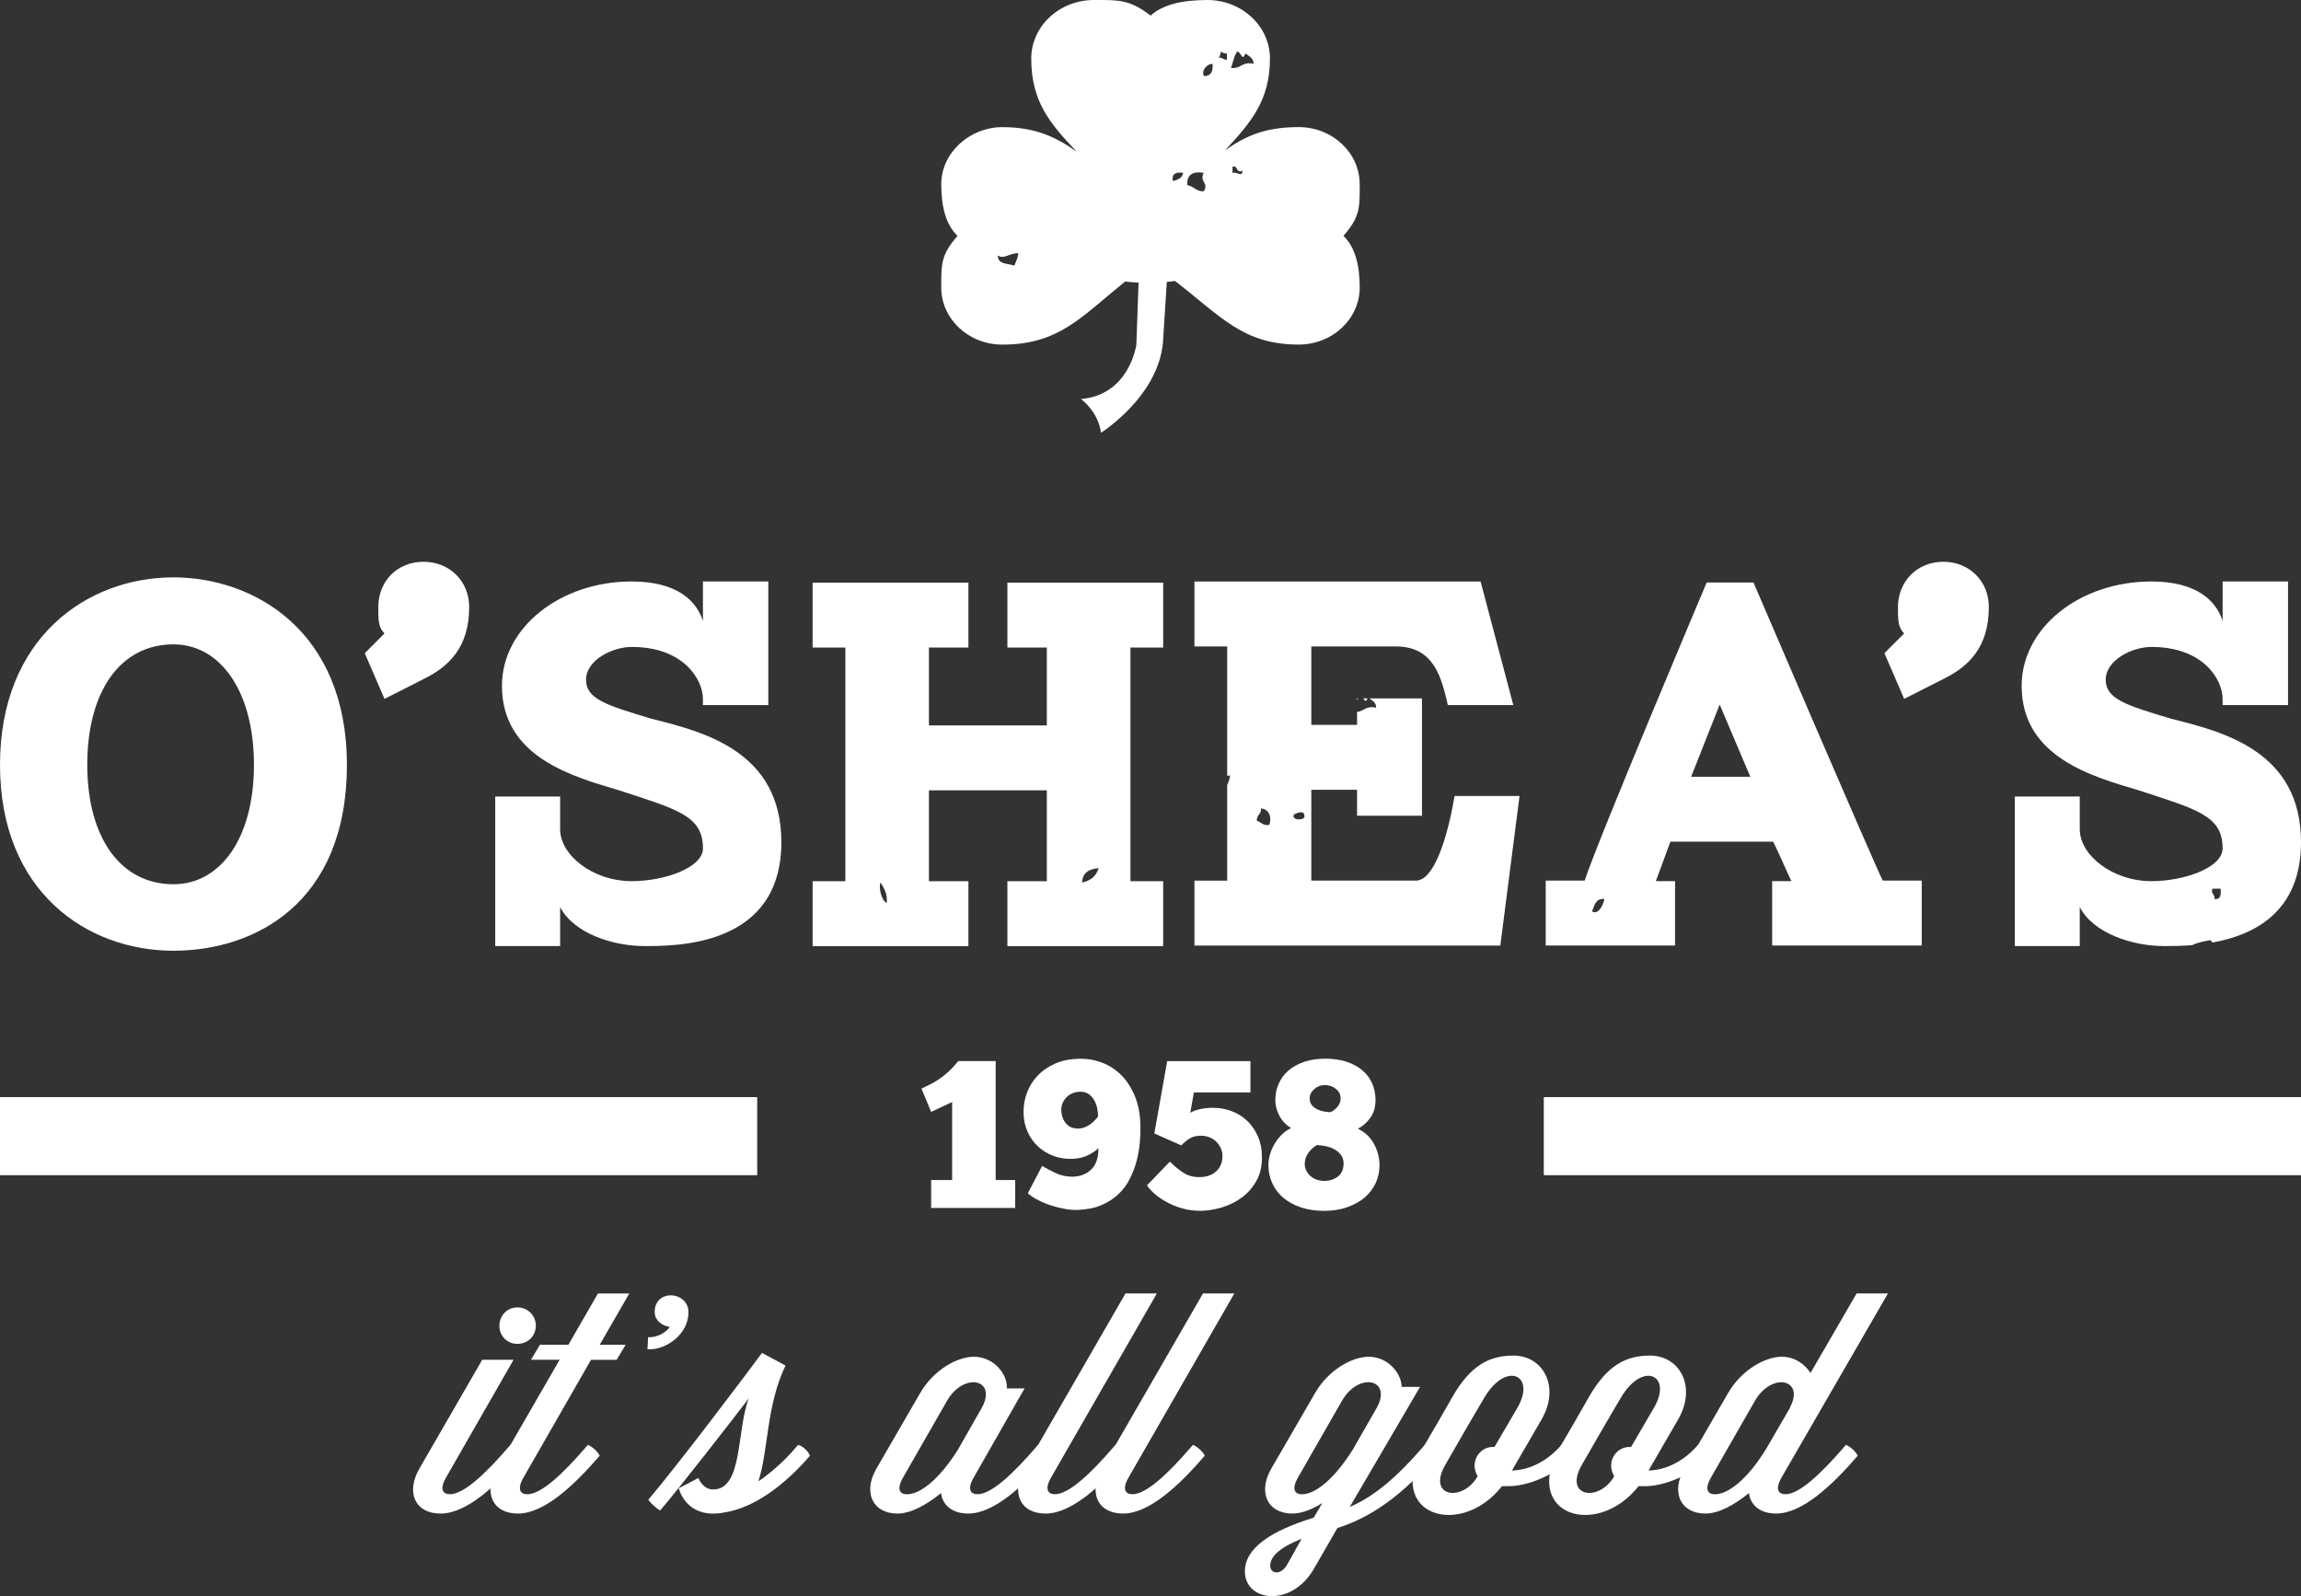 <svg xmlns="http://www.w3.org/2000/svg" id="Layer_2" data-name="Layer 2" viewBox="0 0 632.01 438.4"><rect x="0" y="0" width="632.01" height="438.4" fill="#333333" stroke="none"/><defs><style>      .cls-1 {        fill: #fff;      }    </style></defs><g id="Layer_2-2" data-name="Layer 2"><g><rect class="cls-1" x="424.03" y="301.34" width="207.98" height="21.44"></rect><rect class="cls-1" y="301.34" width="207.98" height="21.44"></rect><g><path class="cls-1" d="M23.97,210.07c0-20.25,9.13-33.09,23.67-33.09,12.85,0,22.11,12.84,22.11,33.09s-9.26,32.8-22.11,32.8c-14.54,0-23.67-12.84-23.67-32.8m71.31,0c0-36.8-25.53-51.49-47.64-51.49-23.67,0-47.64,16.54-47.64,51.49s23.97,51.06,47.64,51.06c22.11,0,47.64-12.84,47.64-51.06"></path><path class="cls-1" d="M105.61,191.95l10.7-5.42c7.27-3.56,12.56-8.99,12.56-19.82,0-6.99-5.29-12.41-12.56-12.41s-12.4,5.42-12.4,12.41c0,3.71,0,5.56,1.7,7.27l-5.42,5.43,5.42,12.55h0Z"></path><path class="cls-1" d="M178.8,197.37c-12.41-3.71-17.83-5.42-17.83-10.7s7.13-8.98,12.55-8.98c14.26,0,19.55,8.98,19.55,14.26v1.71h17.96v-33.95h-17.96v10.84c-1.72-5.42-6.99-10.84-19.55-10.84-19.68,0-35.65,12.7-35.65,28.67,0,19.69,19.69,24.96,32.09,28.67,16.12,5.28,23.12,6.99,23.12,15.98,0,5.28-10.56,8.99-19.55,8.99-10.7,0-19.68-7.13-19.68-14.27v-8.98h-17.83v41.08h17.83v-10.7c3.71,7.13,14.26,10.7,23.25,10.7s37.51,0,37.51-28.52c0-25.11-21.53-30.38-35.81-33.95"></path><path class="cls-1" d="M241.87,242.4c.9,1.55,1.94,2.95,1.69,5.65-1.54-.79-2.29-4.5-1.69-5.65m59.87-3.95c-.6,2.22-2.21,3.44-4.52,3.95,.1-2.73,1.93-3.71,4.52-3.95m-25.04,3.58v17.83h42.79v-17.83h-8.99v-64.18h8.99v-17.83h-42.79v17.83h10.83v21.39h-32.38v-21.39h10.84v-17.83h-42.79v17.83h8.99v64.18h-8.99v17.83h42.79v-17.83h-10.84v-24.96h32.38v24.96h-10.83Z"></path><path class="cls-1" d="M375.62,191.81h-1.19c.44,.64,.7,1.18,1.19,0"></path><path class="cls-1" d="M355.39,223.76c.34-.33,2.68-1.32,2.82,0,.87,1.73-3.68,1.73-2.82,0m-6.78,2.82c-1.78,.27-2.2-.81-3.39-1.13-.15-1.65,1.28-1.74,1.13-3.39,2.43,.14,3.01,2.76,2.26,4.52m40.25,15.29h-28.68v-24.95h12.56v7.13h17.83v-32.23h-14.47c.89,.6,1.86,1.12,1.89,2.57-2.8-.67-3.31,.95-5.25,1.15v3.55h-12.56v-21.54h23.25c10.69,0,12.55,8.99,14.26,16.12h17.97l-8.99-33.95h-78.59v17.83h8.99v35.5c.26-.03,.53-.04,.8-.02-.14,.99-.46,1.81-.8,2.6v26.25h-8.99v17.83h84.01l5.28-41.08h-17.83c-1.86,10.7-5.43,23.25-10.69,23.25"></path><path class="cls-1" d="M372.74,191.81v.61c.08-.19,.17-.39,.28-.61h-.28Z"></path><path class="cls-1" d="M464.5,213.35l7.84-19.83,8.42,19.83h-16.26Zm-27.21,36.95c.67-1.58,.92-3.6,3.39-3.39-.31,1.87-1.87,4.51-3.39,3.39m44.33-90.3h-12.85s-30.09,71.18-33.51,81.87h-10.7v17.83h35.52v-17.68h-5.27l3.99-10.83h28.24c1.86,3.71,3.29,7.27,5,10.83h-5.28v17.68h41.08v-17.83h-10.7c-1.86-3.42-35.51-81.87-35.51-81.87"></path><path class="cls-1" d="M533.71,154.3c-7.12,0-12.4,5.42-12.4,12.41,0,3.71,0,5.57,1.7,7.27l-5.42,5.42,5.42,12.55,10.7-5.42c7.28-3.56,12.56-8.99,12.56-19.83,0-6.99-5.28-12.41-12.56-12.41"></path><path class="cls-1" d="M608.24,246.91c.23-1.36-1.04-1.23-.57-2.82h2.27c.11,1.62,.07,3.08-1.69,2.82m-12.05-49.54c-12.4-3.71-17.83-5.42-17.83-10.7s7.13-8.98,12.56-8.98c14.27,0,19.55,8.98,19.55,14.26v1.71h17.97v-33.95h-17.97v10.84c-1.72-5.42-7-10.84-19.55-10.84-19.69,0-35.65,12.7-35.65,28.67,0,19.69,19.68,24.96,32.09,28.67,16.11,5.28,23.11,6.99,23.11,15.98,0,5.28-10.56,8.99-19.55,8.99-10.7,0-19.69-7.13-19.69-14.27v-8.98h-17.83v41.08h17.83v-10.7c3.72,7.13,14.26,10.7,23.25,10.7,1.85,0,4.56-.01,7.66-.26,1.8-.92,3.95-1.11,4.96-1.38,.23,.19,.38,.45,.57,.67,11.24-2.01,24.33-8.23,24.33-27.55,0-25.11-21.53-30.38-35.81-33.95"></path></g><path class="cls-1" d="M373.46,50.59c0-8.66-7.51-15.68-16.76-15.68s-14.64,2.46-20.21,6.37c7.22-7.74,12.32-13.83,12.32-25.19C348.83,7.21,341.11,0,331.61,0c-6.88,0-12.28,1.27-15.57,4.29C310.28-.15,307.36,0,300.46,0c-9.5,0-17.21,7.21-17.21,16.1,0,11.76,5.13,17.86,12.54,25.6-5.77-4.13-11.57-6.78-20.5-6.78s-16.76,7.03-16.76,15.68c0,6.28,1.33,11.19,4.47,14.19-4.63,5.25-4.47,7.91-4.47,14.18,0,8.66,7.51,15.68,16.76,15.68,15.57,0,21.61-7.55,33.76-17.33,1.2,.15,2.43,.25,3.68,.31l-.61,17.01s-1.79,13.8-15.22,14.96c0,0,4.72,3.34,5.51,9.26,0,0,16.42-10.33,17.08-25.81l.99-15.62c.76-.08,1.53-.14,2.27-.25,12.55,9.69,18.66,17.46,33.96,17.46,9.25,0,16.76-7.03,16.76-15.68,0-6.28-1.33-11.19-4.47-14.18,4.63-5.25,4.47-7.91,4.47-14.19m-94.56,21.59c-.11,.26-.21,.53-.32,.78-1.8-.65-4.6-.3-4.52-2.82,1.36,1.11,2.96-.32,4.85-.55,.26-.03,.53-.04,.8-.02-.14,.99-.45,1.81-.8,2.61m60.16-56.62c.07-.19,.16-.39,.27-.61,.12-.24,.26-.5,.45-.82,.43,.09,.72,.46,.96,.82,.44,.64,.71,1.18,1.19,0,.04-.09,.07-.14,.11-.25,.12,.09,.24,.16,.37,.25,.88,.59,1.85,1.12,1.89,2.58-2.8-.67-3.31,.94-5.24,1.14-.29,.03-.61,.03-.97-.01,.57-1.65,.65-2.31,.97-3.1m-16.93,34.16c-.4-2.09,.89-2.5,2.82-2.26-.2,1.5-1.48,1.91-2.82,2.26m8.47,2.82c-2.15,.09-2.72-1.42-4.51-1.69-.17-2.81,1.4-3.87,4.51-3.39-1.26,2.53,1.53,2.83,0,5.09m.15-31.63c-.94-1.11,.42-3.34,2.27-3.39,.22,2.11-.46,3.31-2.27,3.39m4.52-6.78c.45,.3,.92,.59,1.7,.57v1.7c-1.02,.07-1.19-.69-2.26-.57,.3-.46,.59-.92,.57-1.7m3.23,33.32v-1.69c1.74-.42,.7,1.95,2.83,1.13-.51,1.9-1.05,.28-2.83,.57"></path><g><path class="cls-1" d="M253.1,299.01c.81-.39,1.6-.77,2.37-1.16,.77-.38,1.55-.83,2.33-1.35,.79-.53,1.63-1.18,2.52-1.97,.88-.79,1.85-1.81,2.87-3.09h10.29v32.67h5.36v7.67h-23.09v-7.67h5.77v-21.42l-5.77,2.71-2.65-6.4h0Z"></path><path class="cls-1" d="M296.17,309.97c.69-.03,1.32-.16,1.88-.4,.55-.23,1.06-.52,1.5-.84,.44-.33,.83-.67,1.18-1.04,.35-.36,.63-.69,.87-1.01,0-.73-.07-1.49-.24-2.28-.15-.79-.42-1.52-.81-2.2-.38-.67-.88-1.23-1.49-1.67-.62-.44-1.39-.67-2.31-.67-.73,0-1.42,.12-2.08,.38-.65,.25-1.21,.61-1.67,1.07s-.84,.99-1.1,1.59c-.28,.59-.41,1.24-.41,1.92,0,.59,.09,1.17,.26,1.77,.17,.59,.44,1.16,.8,1.67,.37,.52,.84,.93,1.41,1.24,.59,.32,1.32,.47,2.2,.47m-9.93,10.28c1,.58,2.21,1.21,3.63,1.91,1.42,.69,3.02,1.04,4.8,1.04,2.15-.08,3.87-.77,5.16-2.08s1.91-3.23,1.88-5.77c-.77,.77-1.76,1.43-2.95,1.99-1.18,.56-2.56,.88-4.1,.95-1.84,.08-3.59-.18-5.23-.78-1.63-.59-3.06-1.46-4.29-2.6s-2.21-2.51-2.92-4.13c-.71-1.61-1.08-3.4-1.08-5.36s.34-3.76,1.02-5.48c.67-1.73,1.65-3.26,2.94-4.6,1.3-1.33,2.86-2.39,4.7-3.2,1.85-.81,3.95-1.26,6.29-1.33,2.36-.09,4.56,.27,6.62,1.06s3.84,1.97,5.37,3.53c1.52,1.56,2.74,3.47,3.67,5.74,.92,2.28,1.42,4.85,1.49,7.73,.04,1.47,0,3.06-.14,4.77s-.43,3.42-.87,5.11c-.44,1.7-1.06,3.35-1.87,4.97s-1.85,3.04-3.15,4.27c-1.29,1.23-2.85,2.24-4.7,3.02-1.85,.8-4.05,1.22-6.59,1.31-.97,.04-2.06-.05-3.28-.26-1.25-.21-2.47-.51-3.7-.9-1.23-.38-2.43-.86-3.6-1.44-1.17-.58-2.18-1.23-3.03-1.96l3.93-7.51h0Z"></path><path class="cls-1" d="M329.37,332.55c-1.47,0-2.92-.19-4.37-.58-1.44-.38-2.81-.9-4.08-1.56-1.3-.66-2.45-1.4-3.47-2.25s-1.83-1.71-2.4-2.6l6.29-6.52c1.12,1.15,2.31,2.15,3.6,3.01,1.3,.85,2.78,1.26,4.47,1.26,1.97,0,3.53-.54,4.66-1.61,1.13-1.08,1.7-2.46,1.7-4.17,0-.76-.15-1.49-.46-2.17-.32-.67-.73-1.26-1.24-1.79-.53-.51-1.15-.91-1.88-1.2-.72-.28-1.5-.43-2.32-.43-1.34,0-2.43,.28-3.25,.84-.82,.55-1.55,1.16-2.16,1.82l-7.4-3.29,3.53-19.86h22.86v8.6h-15.53l-.99,5.6c.59-.38,1.41-.71,2.48-.97,1.08-.27,2.33-.41,3.76-.41,1.69,0,3.35,.28,4.97,.86,1.62,.59,3.05,1.45,4.3,2.61,1.25,1.14,2.26,2.59,3.03,4.3s1.15,3.68,1.15,5.92c0,2.42-.5,4.55-1.53,6.38-1.01,1.82-2.34,3.35-3.98,4.56-1.63,1.21-3.48,2.13-5.54,2.74-2.06,.62-4.13,.93-6.2,.93"></path><path class="cls-1" d="M368.22,301.66c0-1.03-.43-1.91-1.3-2.59-.86-.69-1.88-1.04-3.03-1.04s-2.08,.37-2.9,1.1c-.84,.73-1.26,1.58-1.26,2.54,0,.81,.22,1.45,.64,1.94,.43,.47,.93,.85,1.53,1.12,.59,.27,1.21,.46,1.87,.58s1.21,.17,1.68,.17c.73-.35,1.37-.84,1.93-1.5s.85-1.43,.85-2.31m-9.87,17.95c0,.7,.14,1.33,.44,1.91,.29,.58,.67,1.08,1.15,1.5,.49,.43,1.06,.76,1.71,.98,.65,.23,1.35,.34,2.07,.34,1.43,0,2.66-.39,3.69-1.15,1.05-.77,1.59-1.96,1.62-3.58,0-1-.26-1.82-.78-2.48-.52-.65-1.14-1.17-1.9-1.55-.74-.39-1.55-.66-2.39-.81-.85-.15-1.6-.24-2.25-.28-.88,.5-1.67,1.21-2.34,2.14-.67,.92-1.01,1.92-1.01,3m-9.98,.35c0-.92,.14-1.89,.43-2.89,.28-.99,.69-1.95,1.24-2.88,.53-.92,1.19-1.77,1.96-2.54,.77-.77,1.64-1.39,2.6-1.84-1.45-.89-2.55-2.04-3.26-3.46-.72-1.43-1.07-2.83-1.07-4.22,0-1.61,.3-3.12,.92-4.51,.62-1.38,1.5-2.58,2.67-3.61,1.18-1.01,2.63-1.81,4.34-2.39,1.71-.58,3.65-.87,5.8-.87s4.21,.29,5.92,.87c1.71,.58,3.16,1.38,4.33,2.39,1.18,1.03,2.06,2.23,2.65,3.61,.59,1.39,.89,2.89,.89,4.51,0,1.93-.5,3.56-1.46,4.9-.99,1.35-2.11,2.33-3.38,2.94,1.96,.97,3.45,2.38,4.45,4.25,.99,1.87,1.49,3.78,1.49,5.74,0,1.77-.35,3.43-1.06,4.96-.72,1.54-1.74,2.86-3.05,3.99-1.34,1.12-2.95,2-4.83,2.66-1.89,.65-3.99,.98-6.29,.98s-4.54-.33-6.44-.98c-1.89-.65-3.51-1.54-4.82-2.66s-2.3-2.45-2.99-3.99c-.7-1.53-1.04-3.19-1.04-4.96"></path></g><g><path class="cls-1" d="M140.23,396.84c1.16,.5,2.65,1.82,3.23,2.98-7.12,8.28-15.32,15.9-22.44,15.9s-9.52-5.88-5.88-12.26l17.31-29.98h8.61l-18.47,32.21c-1.99,3.39-.91,4.72,.99,4.72,3.81,0,9.85-5.71,16.06-12.92l.58-.66h0Zm1.9-37.75c2.82,0,5.05,2.24,5.05,5.05s-2.24,4.97-5.05,4.97-4.97-2.15-4.97-4.97,2.15-5.05,4.97-5.05Z"></path><path class="cls-1" d="M148.34,369.35h7.78l8.12-14.08h8.61l-8.12,14.08h7.12l-2.48,4.14h-7.04l-18.47,32.21c-1.99,3.39-.91,4.72,.99,4.72,3.81,0,9.85-5.71,16.06-12.92l.58-.66c1.16,.5,2.65,1.82,3.23,2.98-7.12,8.28-15.32,15.9-22.44,15.9s-9.52-5.88-5.88-12.26l17.31-29.98h-7.87l2.48-4.14h.02Z"></path><path class="cls-1" d="M177.99,367.28h.5c1.99,0,4.47-1.24,5.47-2.82-2.48-.41-4.14-1.99-4.14-4.14,0-3.15,2.32-4.55,4.39-4.55,2.4,0,4.89,1.66,4.89,4.64,0,5.96-5.88,10.19-10.68,10.19h-.58l.17-3.31h-.02Z"></path><path class="cls-1" d="M178.07,411.92c7.78-9.11,27.66-35.44,31.22-40.33l6.46,3.48c-5.3,11.01-4.72,23.6-7.45,31.8,3.4-2.32,7.2-5.63,10.35-9.36l.58-.66c1.24,.33,2.73,1.66,3.23,2.98-6.46,7.54-15.15,14.49-23.93,15.65-.08,0-.17,.08-.25,.08-.83,.08-1.57,.17-2.4,.17-7.87,0-9.44-6.96-9.44-6.96l5.38-2.82s1.16,3.15,4.06,3.15c8.2,0,6.38-16.06,9.77-25.01-3.06,4.06-19.46,25.17-24.35,30.8-1.24-.83-2.48-1.9-3.23-2.98h0Z"></path><path class="cls-1" d="M285.13,396.84c1.16,.5,2.65,1.82,3.23,2.98-7.12,8.28-15.32,15.9-22.44,15.9-4.39,0-7.04-2.32-7.45-5.63-4.14,3.39-8.45,5.63-11.92,5.63-6.96,0-9.52-5.88-5.88-12.26l12.09-20.87c3.64-6.29,10.1-9.94,14.74-9.94,5.63,0,9.36,5.05,9.03,8.69h4.89l-13.91,24.35c-1.99,3.39-.91,4.72,.99,4.72,3.81,0,9.85-5.71,16.06-12.92l.58-.66h0Zm-37.02,8.87c-1.99,3.39-.91,4.72,.99,4.72,3.56,0,8.7-3.89,13.91-12.09l6.71-11.76c4.22-7.78-4.97-9.85-9.61-1.82l-12.01,20.95h.01Z"></path><path class="cls-1" d="M306.41,396.84c1.16,.5,2.65,1.82,3.23,2.98-7.12,8.28-15.32,15.9-22.44,15.9s-9.52-5.88-5.88-12.26l27.82-48.2h8.61l-28.98,50.43c-1.99,3.39-.91,4.72,.99,4.72,3.81,0,9.85-5.71,16.06-12.92l.58-.66h.01Z"></path><path class="cls-1" d="M327.69,396.84c1.16,.5,2.65,1.82,3.23,2.98-7.12,8.28-15.32,15.9-22.44,15.9s-9.52-5.88-5.88-12.26l27.82-48.2h8.61l-28.98,50.43c-1.99,3.39-.91,4.72,.99,4.72,3.81,0,9.85-5.71,16.06-12.92l.58-.66h.01Z"></path><path class="cls-1" d="M360.81,416.88l2.4-4.06c-2.9,1.82-5.8,2.9-8.2,2.9-6.95,0-9.52-5.88-5.88-12.26l12.09-20.87c3.64-6.29,10.1-9.94,14.74-9.94,5.38,0,9.03,4.72,9.03,8.28h5.05l-19.29,32.96c6.79-2.9,12.92-8.2,20.04-16.4l.58-.66c1.16,.5,2.65,1.82,3.23,2.98-9.44,11.01-18.22,17.06-27.25,19.87l-6.54,11.34c-6.21,10.6-18.88,8.86-18.88,.58,0-6.46,7.29-11.18,18.88-14.74v.02Zm-7.2,12.75l3.89-6.96c-6.54,2.57-8.61,5.13-8.61,7.37s2.9,2.82,4.72-.41h0Zm2.98-23.93c-1.99,3.39-.91,4.72,.99,4.72,3.64,0,8.86-4.06,14.08-12.42l6.54-11.43c4.22-7.78-4.97-9.85-9.61-1.82l-12.01,20.95h.01Z"></path><path class="cls-1" d="M412.56,408.19c-11.59,14.66-32.38,7.78-21.53-10.85l3.73-6.38,4.22-7.37c4.97-8.61,10.1-11.26,16.73-11.26,8.12,0,12.92,8.53,7.7,17.56l-8.12,14c4.31-.08,9.11-2.15,13-6.38l.58-.66c1.16,.5,2.65,1.82,3.23,2.98-4.39,5.22-12.5,8.36-17.64,8.36h-1.9Zm-2.48-10.76h.41l6.29-10.77c5.22-8.94-3.06-13-9.11-2.73l-4.14,7.04-6.54,11.34c-5.13,8.94,4.72,10.27,8.78,3.31l.08-.17c-.5-.83-.83-1.82-.83-2.9,0-2.82,2.24-5.13,5.05-5.13h.01Z"></path><path class="cls-1" d="M450.07,408.19c-11.59,14.66-32.38,7.78-21.53-10.85l3.73-6.38,4.22-7.37c4.97-8.61,10.1-11.26,16.73-11.26,8.12,0,12.92,8.53,7.7,17.56l-8.12,14c4.31-.08,9.11-2.15,13-6.38l.58-.66c1.16,.5,2.65,1.82,3.23,2.98-4.39,5.22-12.5,8.36-17.64,8.36h-1.9Zm-2.48-10.76h.41l6.29-10.77c5.22-8.94-3.06-13-9.11-2.73l-4.14,7.04-6.54,11.34c-5.13,8.94,4.72,10.27,8.78,3.31l.08-.17c-.5-.83-.83-1.82-.83-2.9,0-2.82,2.24-5.13,5.05-5.13h.01Z"></path><path class="cls-1" d="M507.04,396.84c1.16,.5,2.65,1.82,3.23,2.98-7.12,8.28-15.32,15.9-22.44,15.9-4.39,0-7.04-2.32-7.45-5.63-4.14,3.39-8.45,5.63-11.92,5.63-6.95,0-9.52-5.88-5.88-12.26l12.09-20.87c3.64-6.29,10.1-9.94,14.74-9.94,3.56,0,6.38,2.07,7.87,4.47l12.67-21.86h8.61l-29.15,50.43c-1.99,3.39-.91,4.72,.99,4.72,3.81,0,9.85-5.71,16.06-12.92l.58-.66h0Zm-37.02,8.87c-1.99,3.39-.91,4.72,.99,4.72,3.64,0,8.94-4.06,14.16-12.59l6.54-11.26h-.08c4.22-7.78-4.97-9.85-9.61-1.82l-12.01,20.95h0Z"></path></g></g></g></svg>